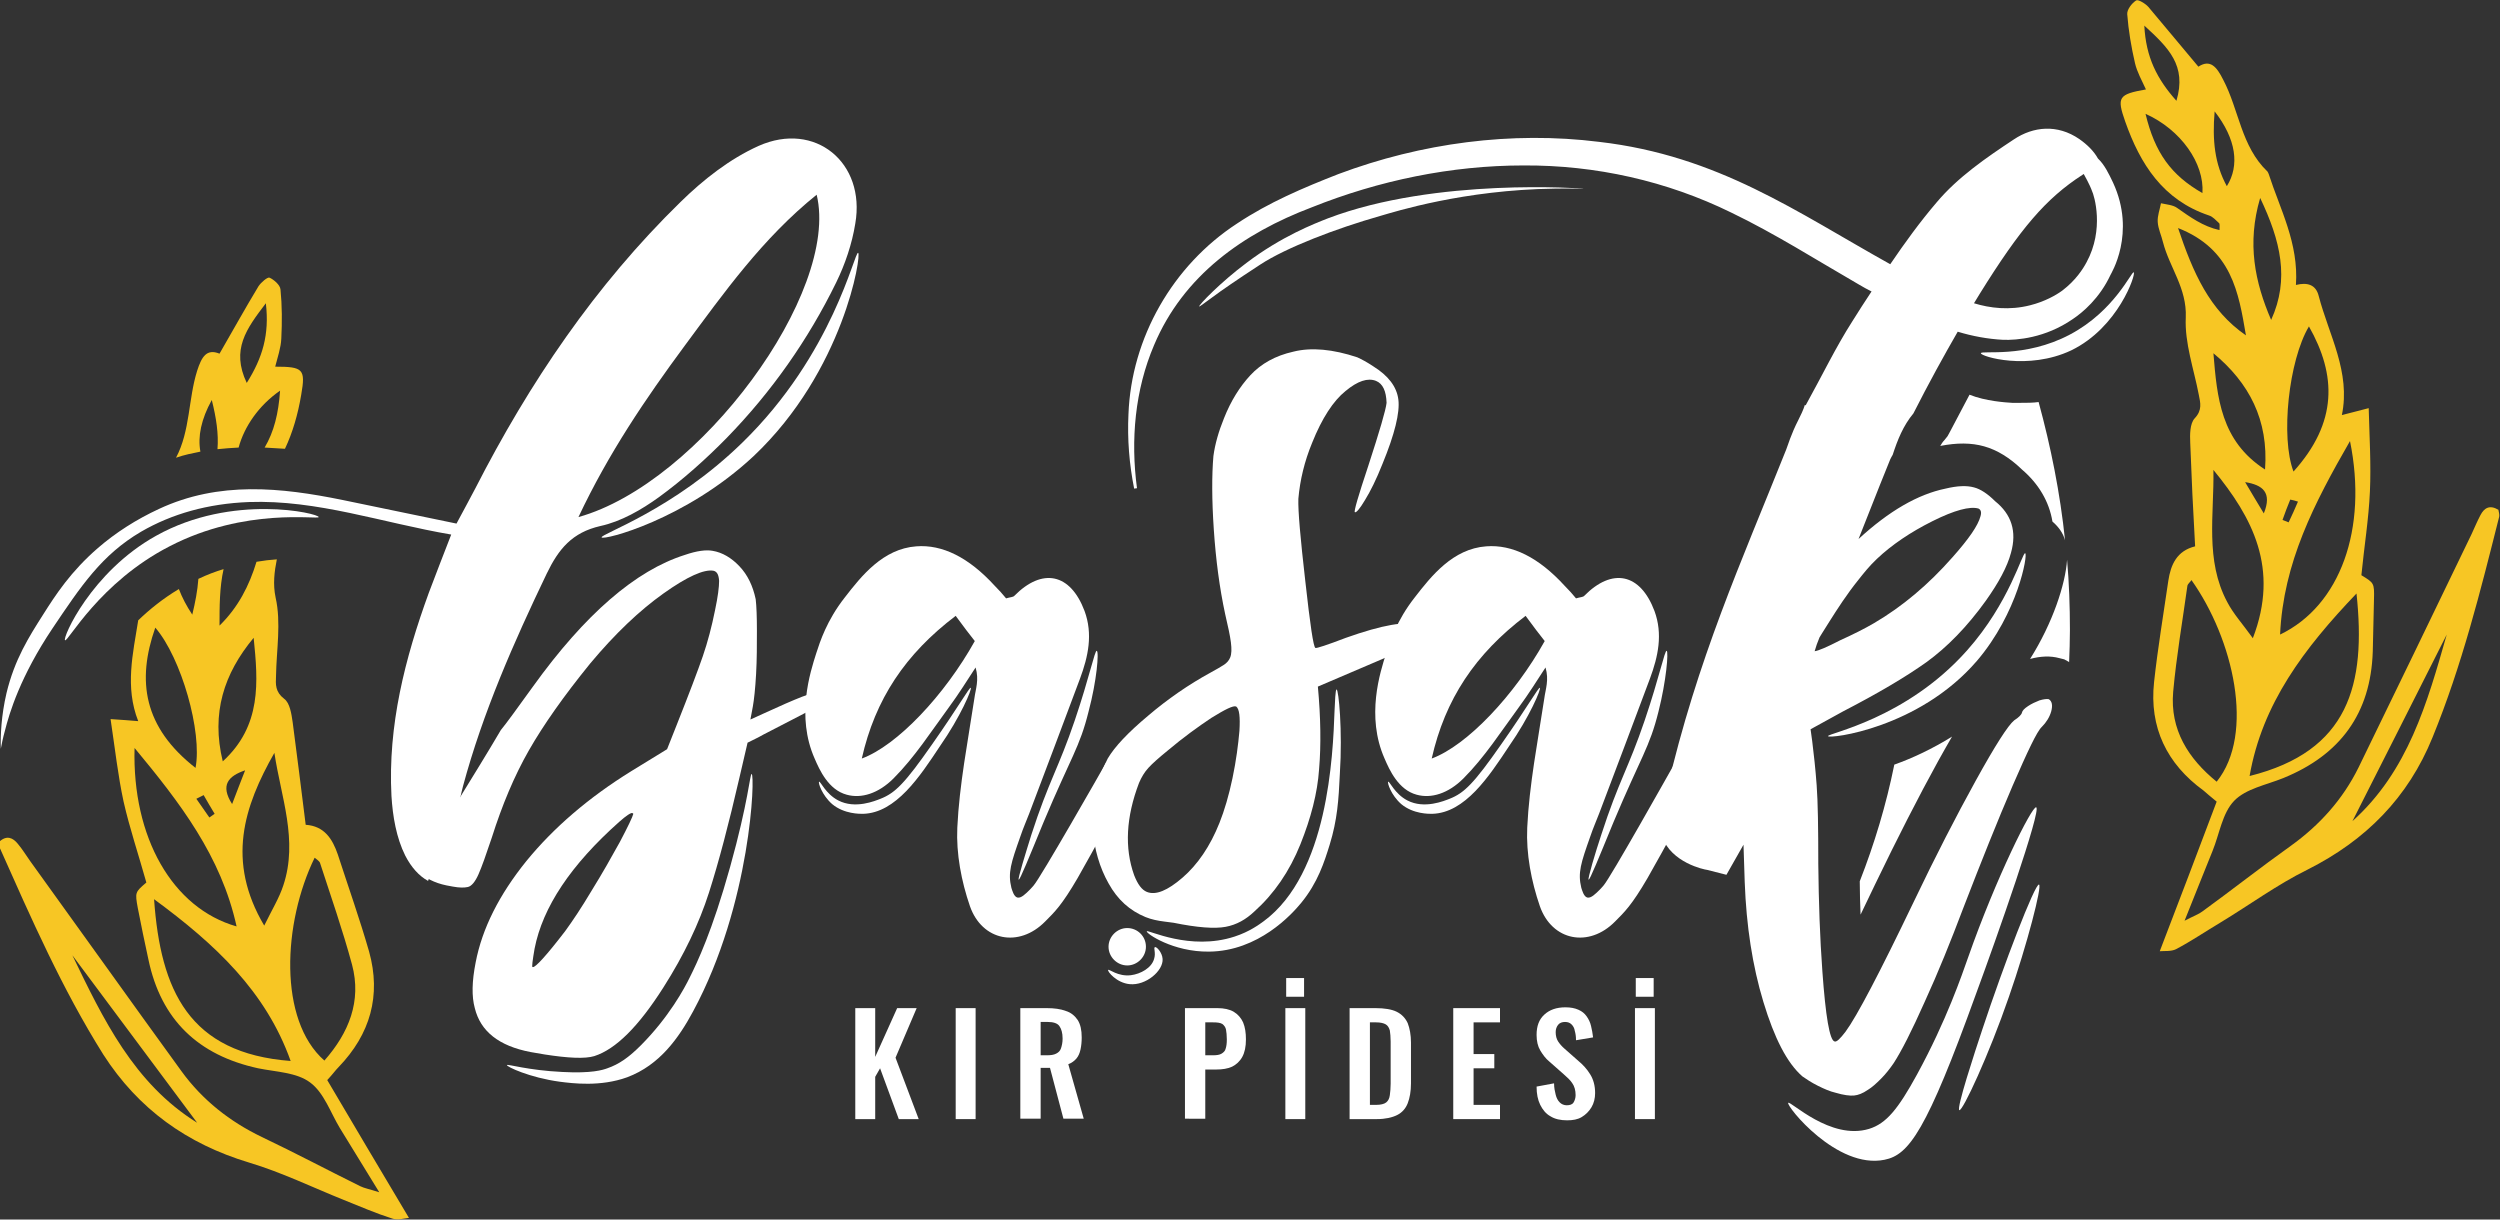 <svg xmlns="http://www.w3.org/2000/svg" xmlns:xlink="http://www.w3.org/1999/xlink" id="katman_1" x="0px" y="0px" viewBox="0 0 615 300" style="enable-background:new 0 0 615 300;" xml:space="preserve"><rect x="0" y="0" width="615" height="300" fill="#333333" stroke="none"/><style type="text/css">	.st0{fill:#FFFFFF;}	.st1{fill:#F7C624;}</style><g>	<path class="st0" d="M457.5,216.8c0,2.8,0.1,5.5,0.2,8.2c1.1-2.3,2.3-4.8,3.6-7.5c5.4-11.2,10.6-21.4,15.5-30.3  c1.3-2.3,2.4-4.3,3.4-6c-4.8,3-9.7,5.3-14.2,6.9C464,198,461.1,207.6,457.5,216.8"></path>	<path class="st0" d="M508,132.9c-1.2-11.6-3.5-23-6.5-34c-1.4,0.2-2.9,0.2-4.5,0.2c-0.7,0-1.4,0-2,0c-1.6-0.1-6.5-0.4-10.5-2  c-1.6,3-3.2,6.1-4.8,9.1l-0.6,1.1l-0.8,1c-0.4,0.4-0.7,0.9-1,1.4c4.1-0.8,7.6-0.8,10.8,0.1c3.2,0.9,6.3,2.8,9.3,5.7  c4.1,3.5,6.7,7.9,7.5,12.8C506.4,129.6,507.5,131.1,508,132.9"></path>	<path class="st0" d="M508.5,137.7c-0.4,6-3.5,15.5-9.1,24.4c2.6-0.7,5-0.8,7.2-0.2l1.2,0.3l1.1,0.6c0,0,0.1,0.1,0.1,0.1  c0.1-2.6,0.2-5.3,0.2-7.9C509.2,149.2,509,143.4,508.5,137.7"></path>	<polygon class="st0" points="210.4,275.3 210.4,248 215.3,248 215.3,260 220.7,248 225.5,248 220.3,260.2 226,275.3 221.1,275.3   216.5,262.8 215.3,264.9 215.3,275.3  "></polygon>	<rect x="235.1" y="248" class="st0" width="4.9" height="27.3"></rect>	<path class="st0" d="M251,275.3V248h6.5c1.8,0,3.4,0.2,4.7,0.7c1.3,0.4,2.2,1.2,2.9,2.2c0.7,1.1,1,2.5,1,4.3c0,1.1-0.1,2.1-0.3,3  c-0.2,0.9-0.5,1.6-1,2.2c-0.5,0.6-1.2,1.1-2,1.4l3.8,13.4h-5l-3.3-12.5H256v12.5H251z M256,259.6h1.5c1,0,1.7-0.1,2.3-0.4  c0.6-0.3,1-0.7,1.2-1.3c0.2-0.6,0.4-1.4,0.4-2.4c0-1.4-0.3-2.4-0.8-3.1c-0.5-0.7-1.5-1-2.9-1H256V259.6z"></path>	<path class="st0" d="M291.5,275.3V248h8c1.6,0,3,0.3,4,0.9c1,0.6,1.8,1.5,2.3,2.6c0.5,1.2,0.7,2.6,0.7,4.2c0,1.8-0.3,3.2-0.9,4.3  c-0.6,1.1-1.5,1.9-2.5,2.4c-1.1,0.5-2.4,0.7-3.9,0.7h-2.7v12.1H291.5z M296.5,259.6h1.9c0.9,0,1.6-0.1,2.1-0.4  c0.5-0.3,0.9-0.7,1-1.2c0.2-0.6,0.3-1.3,0.3-2.3c0-1-0.1-1.8-0.2-2.4c-0.1-0.6-0.5-1.1-0.9-1.4c-0.5-0.3-1.2-0.4-2.3-0.4h-1.9  V259.6z"></path>	<path class="st0" d="M316.2,248h4.9v27.3h-4.9V248z M316.4,240.6h4.4v4.6h-4.4V240.6z"></path>	<path class="st0" d="M332,275.3V248h6.4c2.2,0,4,0.3,5.2,0.9c1.2,0.6,2.1,1.5,2.7,2.8c0.5,1.3,0.8,2.9,0.8,4.8v10  c0,2-0.3,3.6-0.8,4.9c-0.5,1.3-1.4,2.3-2.6,2.9c-1.2,0.6-2.9,1-5,1H332z M337,271.8h1.5c1.1,0,2-0.2,2.5-0.6c0.5-0.4,0.8-1,0.9-1.8  c0.1-0.8,0.2-1.7,0.2-2.8v-10.4c0-1.1-0.1-2-0.2-2.7c-0.2-0.7-0.5-1.2-1-1.5c-0.5-0.3-1.3-0.5-2.4-0.5H337V271.8z"></path>	<polygon class="st0" points="357.5,275.3 357.5,248 369,248 369,251.5 362.5,251.5 362.5,259.3 367.6,259.3 367.6,262.8   362.5,262.8 362.5,271.8 369,271.8 369,275.3  "></polygon>	<path class="st0" d="M385.5,275.6c-1.6,0-3-0.3-4.1-1c-1.1-0.6-1.9-1.6-2.5-2.8c-0.6-1.2-0.9-2.7-0.9-4.5l4.3-0.8  c0,1.1,0.2,2,0.4,2.8c0.2,0.8,0.5,1.4,1,1.9c0.4,0.4,1,0.7,1.7,0.7c0.8,0,1.4-0.2,1.7-0.7c0.3-0.5,0.5-1.1,0.5-1.8  c0-1.2-0.3-2.2-0.8-2.9c-0.5-0.8-1.3-1.5-2.2-2.3l-3.4-3c-1-0.8-1.7-1.8-2.3-2.8c-0.6-1-0.9-2.3-0.9-3.8c0-2.2,0.6-3.8,1.9-5  c1.3-1.2,3-1.8,5.2-1.8c1.3,0,2.3,0.2,3.2,0.6c0.9,0.4,1.5,0.9,2,1.6c0.5,0.7,0.9,1.5,1.1,2.4c0.2,0.9,0.4,1.8,0.5,2.8l-4.2,0.7  c0-0.9-0.1-1.6-0.3-2.3c-0.1-0.7-0.4-1.2-0.8-1.6c-0.4-0.4-0.9-0.6-1.6-0.6c-0.7,0-1.3,0.2-1.7,0.7c-0.4,0.5-0.6,1.1-0.6,1.8  c0,0.9,0.2,1.7,0.6,2.3c0.4,0.6,0.9,1.2,1.6,1.8l3.4,3c1.1,0.9,2.1,2,2.9,3.3c0.8,1.3,1.2,2.8,1.2,4.6c0,1.3-0.3,2.5-0.9,3.5  c-0.6,1-1.4,1.8-2.4,2.4C388.1,275.4,386.9,275.6,385.5,275.6"></path>	<path class="st0" d="M402.2,248h4.9v27.3h-4.9V248z M402.4,240.6h4.4v4.6h-4.4V240.6z"></path>	<path class="st1" d="M538.8,109c-0.1-2.1-0.1-4.8,1.1-6.1c1.9-2,1.4-3.8,1-5.8c-1.2-6.3-3.5-12.7-3.2-19c0.3-7.2-4-12.3-5.6-18.5  c-0.4-1.7-1.2-3.3-1.3-5c-0.1-1.5,0.5-3,0.8-4.6c1.3,0.3,2.9,0.4,3.9,1.1c3.3,2.3,6.4,4.6,10.5,5.5c0-0.9,0.1-1.5-0.1-1.7  c-0.8-0.7-1.5-1.6-2.5-1.9c-11.3-3.8-16.9-12.6-20.6-23.1c-2.1-6-1.7-6.7,5.1-7.9c-1-2.2-2.2-4.3-2.7-6.5c-0.9-3.9-1.6-8-1.9-12  c-0.1-1.1,1.1-2.7,2.2-3.4c0.5-0.3,2.3,0.8,3,1.6c4,4.7,7.9,9.5,12.3,14.7c2.9-1.9,4.5,0,6.1,3.2c3.9,7.4,4.4,16.4,10.9,22.6  c0.1,0.1,0.2,0.4,0.3,0.6c2.8,8.7,7.4,17,6.7,27.3c2.8-0.7,4.9-0.1,5.6,2.7c2.5,9.6,7.9,18.7,5.7,29.3c2.1-0.5,3.8-1,6.6-1.7  c0.2,7.4,0.6,13.9,0.3,20.5c-0.3,6.8-1.4,13.5-2.1,20.6c3.1,1.9,3.2,1.9,3.1,5.9c-0.1,4.3-0.2,8.6-0.3,12.9  c-0.5,15.2-8,25.4-22,31.1c-4.2,1.7-9.2,2.6-12.1,5.6c-2.9,3-3.6,8.1-5.3,12.3c-2.1,5.3-4.3,10.6-6.9,17.2c2.3-1.2,3.5-1.6,4.4-2.3  c7.3-5.3,14.4-10.9,21.7-16.1c7.1-5.1,12.8-11.4,16.7-19.3c9.3-19.1,18.6-38.3,27.8-57.4c0.7-1.5,1.4-3.2,2.2-4.7  c0.9-1.7,2.2-2.6,4.4-1.3c0.1,0.5,0.3,1.2,0.2,1.7c-4.6,18.3-9.2,36.7-16.4,54.3c-6,14.8-16.4,25.3-30.7,32.5  c-7.5,3.7-14.3,8.7-21.4,13c-3.7,2.2-7.2,4.6-11,6.6c-1.2,0.6-2.9,0.4-4,0.5c4.9-12.7,9.5-24.9,14-36.8c-1.6-1.3-2.4-2-3.2-2.7  c-9.1-6.6-13.4-15.6-12.2-26.7c0.9-8.3,2.3-16.6,3.5-24.9c0.6-4,2.1-7.4,6.6-8.5C539.5,125.6,539.1,117.3,538.8,109 M553.4,190.9  c24.4-6.1,28.7-22.4,26.3-44.9C566.8,159.5,556.5,173.1,553.4,190.9 M538.1,144.1c-1.2,8.7-2.7,17.3-3.5,26.1  c-0.8,9.3,3.7,16.4,10.7,22.1c9.5-11.8,4.1-35.1-6.2-49.6C538.8,143.2,538.2,143.6,538.1,144.1 M560.9,156.1  c14.8-7.1,21.6-26,17.2-47.6C569.3,123.8,561.7,138.4,560.9,156.1 M544.5,115.6c0.2,11-2.1,22.2,3.4,32.5c1.5,2.9,3.8,5.4,6.3,8.9  C560.8,139.8,554.1,127.3,544.5,115.6 M568,80.3c-5,8.4-7,27.3-3.8,35.7C575.1,103.9,574.8,92.3,568,80.3 M557.2,115.5  c0.9-12.2-3.9-21.3-12.7-28.6C545.4,97.8,546.3,108.5,557.2,115.5 M535.8,56.1c3.7,11,7.7,20.2,16.7,26.4  C550.7,71.9,549,61.3,535.8,56.1 M578.7,202c13.7-12.3,18.4-29.1,23.2-45.9C594.2,171.4,586.5,186.6,578.7,202 M556,48.7  c-3.3,11.2-1.3,20.7,2.7,30C563.3,68.6,561,59.2,556,48.7 M541.8,47.5c0.5-7.3-5.3-15.6-14-19.5C530.1,37.6,534.1,43.1,541.8,47.5   M527.5,6.3c0.4,7.8,3.1,13.1,7.9,18.5C538,16.1,533.4,11.7,527.5,6.3 M547.8,45.8c3.2-5.1,2.3-11.6-3-18.4  C544.2,34.5,544.8,40.3,547.8,45.8 M552.3,118.6c1.4,2.4,2.8,4.7,4.6,7.7C559,121.1,556.6,119.3,552.3,118.6 M561.5,127.9  c0.5,0.2,1,0.4,1.5,0.6c0.8-1.7,1.6-3.4,2.3-5.1c-0.6-0.2-1.3-0.4-1.9-0.5C562.7,124.6,562.1,126.2,561.5,127.9"></path>	<path class="st1" d="M49.3,111.1c-0.7-3.7,0.2-8,2.8-12.7c1.1,4.4,1.7,8.3,1.4,12.1c1.7-0.2,3.5-0.3,5.2-0.4  c1.4-5.2,5-10.4,10.2-14c-0.4,5.7-1.5,10.1-3.8,14c1.7,0.1,3.4,0.2,5,0.3c1.9-4,3.2-8.5,4-13.3c1.1-6.3,0.5-6.9-6.4-6.9  c0.6-2.4,1.4-4.6,1.5-6.9c0.2-4,0.2-8.1-0.2-12.1c-0.1-1.1-1.6-2.4-2.7-2.9c-0.5-0.2-2.1,1.2-2.7,2.1c-3.2,5.3-6.2,10.7-9.6,16.6  c-3.2-1.3-4.4,0.8-5.5,4.2c-2.2,7-1.7,14.8-5.2,21.4C45.3,111.9,47.3,111.5,49.3,111.1 M65.4,74.6c0.9,7.7-0.8,13.4-4.7,19.6  C56.8,86,60.6,80.9,65.4,74.6"></path>	<path class="st1" d="M83.3,262.5c7.8-8.1,10.5-17.6,7.5-28.4c-2.3-8-5.1-15.9-7.7-23.9c-1.3-3.8-3.3-7-7.9-7.3  c-1.1-8.7-2.1-17-3.2-25.2c-0.3-2.1-0.7-4.8-2.1-5.8c-2.2-1.7-2.1-3.5-2-5.6c0.1-6.4,1.3-13.1-0.1-19.3c-0.7-3.3-0.3-6.4,0.3-9.4  c-1.6,0.1-3.2,0.3-5,0.6c-1.8,5.9-4.5,11.2-9.1,15.7c0-4.7,0-9.4,1-13.9c-2,0.6-4.1,1.4-6.2,2.4c-0.2,2.9-0.8,5.9-1.5,8.8  c-1.4-2.1-2.5-4.2-3.3-6.3c-4,2.4-7.3,5.1-10,7.7c-1.3,8.2-3.3,16.4,0,24.8c-2.2-0.2-3.9-0.3-6.8-0.5c1.1,7.3,1.8,13.8,3.2,20.3  c1.5,6.6,3.7,13.1,5.6,19.9c-2.8,2.4-2.8,2.4-2.1,6.3c0.8,4.2,1.7,8.4,2.6,12.6c3.1,14.9,12.3,23.6,27,26.8c4.4,0.9,9.5,1,12.8,3.5  c3.4,2.5,5,7.4,7.3,11.2c3,4.9,6,9.8,9.7,15.8c-2.5-0.8-3.7-1-4.7-1.5c-8.1-4-16-8.2-24.2-12.1c-7.9-3.8-14.6-9.1-19.7-16.1  c-12.5-17.2-24.8-34.5-37.3-51.8c-1-1.4-1.9-2.9-3-4.2c-1.2-1.5-2.7-2.2-4.5-0.6c0,0.5-0.1,1.2,0.1,1.7  c7.7,17.3,15.3,34.6,25.4,50.7C34,272.8,46,281.4,61.3,286c8,2.4,15.6,6.1,23.3,9.2c4,1.6,7.9,3.3,12,4.6c1.3,0.4,2.9-0.1,4-0.2  c-7-11.7-13.6-22.9-20.1-33.9C81.9,264.2,82.5,263.3,83.3,262.5 M17.8,235c10.2,13.7,20.4,27.4,30.7,41.2  C32.9,266.5,25.4,250.7,17.8,235 M67.5,185.2c1.6,10.8,5.9,21.5,2.2,32.6c-1,3.1-2.8,6-4.7,9.9C55.6,211.8,60,198.4,67.5,185.2   M57.1,197.8c-3-4.7-0.9-6.9,3.2-8.3C59.3,192.1,58.3,194.6,57.1,197.8 M62.4,156.9c1.1,10.9,2,21.6-7.6,30.4  C51.9,175.4,55.1,165.7,62.4,156.9 M52.8,200.2c-0.4,0.3-0.9,0.6-1.3,0.9c-1.1-1.5-2.1-3.1-3.2-4.6c0.6-0.3,1.2-0.6,1.8-0.9  C51,197.2,51.9,198.7,52.8,200.2 M38.2,154.4c6.4,7.4,11.6,25.7,9.9,34.5C35.3,178.9,33.6,167.5,38.2,154.4 M33.1,184  c11.2,13.5,21.3,26.6,25.1,43.9C42.4,223.4,32.5,206,33.1,184 M37.9,221.2c15.1,11.1,27.5,22.7,33.6,39.8  C46.5,259.1,39.5,243.7,37.9,221.2 M77.4,211c0.5,0.4,1.1,0.8,1.3,1.2c2.7,8.3,5.6,16.6,7.9,25.1c2.4,9-0.8,16.8-6.8,23.6  C68.4,250.9,69.6,227,77.4,211"></path>	<path class="st0" d="M202.8,170.4c-1.3-0.3-3.2,0.1-5.5,1c-2.3,0.9-5.5,2.3-9.4,4.1l-3.3,1.5l0.6-3.2c0.3-1.7,0.6-4.4,0.8-8  c0.2-3.6,0.2-7.1,0.2-10.6c0-3.5-0.1-6.1-0.3-7.8c-0.7-3.3-2-6-4-8.1c-2-2.1-4.2-3.4-6.6-3.8c-1.6-0.3-3.9,0-6.8,1  c-12.1,3.8-24.6,14.6-37.4,32.4c-3.9,5.4-6.5,9-7.9,10.7c-6.8,11.6-14.2,22.8-20.6,34.5c1.9,1.9,4.3,3.1,7.2,3.7l1.6,0.3  c1.6,0.3,2.8,0.3,3.7,0.1c0.9-0.2,1.8-1.3,2.6-3.1c0.8-1.8,1.9-4.9,3.3-9.1c2.5-7.9,5.5-15.1,9.1-21.4c3.6-6.3,8.6-13.4,15.1-21.4  c6.1-7.3,12.1-13,18-17.2c5.9-4.2,10-6,12.3-5.6c0.9,0.2,1.3,1,1.4,2.5c0,1.5-0.3,3.9-1,7.2c-0.8,4-1.8,7.8-3,11.3  c-1.2,3.5-3.4,9.3-6.5,17.1l-2.3,5.8l-8.8,5.4c-10.5,6.5-19.1,13.9-25.8,22.1c-6.7,8.3-10.9,16.6-12.5,25c-0.9,4.6-1,8.3-0.2,11.2  c1.4,5.7,5.9,9.3,13.7,10.8l3.5,0.6c5.8,0.9,9.9,1.1,12.2,0.4c5.3-1.7,10.9-7.3,17-16.9c5.1-8,8.8-15.8,11.2-23.3  c2.4-7.5,4.9-17,7.5-28.3l2-8.6c1.4-0.7,2.7-1.3,3.9-2c4.7-2.4,8.5-4.4,11.4-5.9c2.9-1.6,4.4-2.6,4.5-3.1  C203.7,170.9,203.4,170.5,202.8,170.4 M155.8,200.2c-0.2,0.8-1.3,3.1-3.3,6.9c-2.1,3.8-4.3,7.7-6.9,11.9c-2.5,4.2-4.7,7.5-6.6,10.1  c-4.6,6-7.3,8.9-7.9,8.8l-0.1,0c-0.2,0,0-1.6,0.5-4.5c2-10.3,9-20.7,20.8-31.2c1.8-1.6,2.9-2.3,3.3-2.2l0,0.1l0.1,0L155.8,200.2z"></path>	<path class="st0" d="M281.8,225.6c-3.9-1.6-6.9-4.3-9.1-8.3c-2.2-3.9-3.5-8.4-3.9-13.3c-0.4-4.9,0.4-9.7,2.2-14.2  c0.5-1.1,1-2.2,1.5-3.2c1.7-2.9,5-6.4,9.9-10.5c4.8-4.1,10-7.7,15.5-10.7c1.3-0.7,2.3-1.3,3.1-1.8c0.8-0.5,1.3-1.1,1.6-1.8  c0.4-0.9,0.4-2.2,0.2-3.8c-0.2-1.6-0.7-3.9-1.4-6.9c-1.4-6.5-2.3-13.4-2.8-20.8c-0.5-7.4-0.5-13.4-0.1-18.1c0.4-3,1.3-6.1,2.6-9.3  c1.7-4.3,3.9-7.8,6.5-10.6c2.6-2.8,6.1-4.8,10.6-5.8c4.4-1.1,9.7-0.6,15.7,1.4c1.1,0.5,2.4,1.2,3.9,2.2c3.7,2.3,5.8,5,6.2,8.2  c0.4,3.2-0.9,8.5-3.9,15.8c-1.5,3.8-3,6.8-4.3,8.9c-1.3,2.2-2.2,3.2-2.5,3c-0.3-0.1,0.8-3.9,3.3-11.4c2.8-8.6,4.3-13.7,4.5-15.5  c-0.1-2.9-0.9-4.7-2.6-5.4c-2-0.8-4.5,0-7.5,2.5c-3,2.4-5.8,6.7-8.2,12.7c-1.9,4.6-3,9.2-3.4,13.8c-0.1,3,0.5,9.7,1.7,20.2  c1.2,10.8,2,16.3,2.5,16.5c0.3,0.1,2.8-0.7,7.5-2.5c9-3.2,14.9-4.2,17.6-3.1c1.1,0.5,1.6,1.3,1.6,2.5c-0.5,1.3-4.9,3.6-13,7  l-13.1,5.6c0.7,7.6,0.8,14.4,0.3,20.3c-0.4,5.9-2,12-4.6,18.5c-2.7,6.7-6.5,12.2-11.3,16.5c-2.1,2-4.4,3.3-7.1,3.8  c-2.7,0.5-6.9,0.2-12.8-1l-2.3-0.3C284.8,226.5,283.3,226.2,281.8,225.6 M282.1,219.4c2.2,0.9,5.1-0.3,8.8-3.5  c3.7-3.2,6.8-7.7,9.1-13.5c1.2-3,2.3-6.7,3.2-11c0.9-4.3,1.4-8.2,1.7-11.6c0.2-3.4,0-5.4-0.8-6c-0.7-0.3-2.7,0.7-6.1,2.8  c-3.3,2.2-6.9,4.8-10.7,8c-2.2,1.8-3.8,3.2-4.8,4.3c-1,1.1-1.7,2.3-2.3,3.7c-3.2,8.4-3.6,16-1.2,22.7  C279.9,217.6,280.9,218.9,282.1,219.4"></path>	<path class="st0" d="M112.6,199.3c0.4-2,0.8-4,1.3-5.9c4.9-18.2,12.5-35.4,20.6-52.3c2.9-6,6.2-10.1,13.2-11.7  c5.1-1.1,10.1-4,14.4-7.1c5.9-4.3,11.5-9.3,16.7-14.6c11-11.3,20-24.1,26.9-38.2c2.2-4.5,3.9-9.5,4.7-14.5  c2.6-15-9.9-25.3-23.8-19.1c-7.1,3.2-13.6,8.3-19.2,13.8c-21,20.5-37.2,44.5-50.5,70.5c-1.4,2.7-2.9,5.4-4.6,8.6  c-9.7-2-18.9-3.9-28-5.8c-15.2-3.1-30.4-4.7-45.2,2.2c-5.6,2.6-10.6,5.8-15,9.6c-6.7,5.8-10.4,11.5-13.5,16.4c-3.5,5.5-7,11-9,19.3  c-1.3,5.6-1.5,10.4-1.4,13.7c0.2-1.1,0.5-2.6,1-4.4c1.1-4.4,3.8-13.4,11.7-25.2c7-10.4,12.1-18.1,21.8-23.8  c7.6-4.4,16.4-6.9,26.5-7.3c16.9-0.6,32.8,5.1,49.8,8c-2.1,5.4-3.8,9.8-5.5,14.3c-5.9,16.2-10.1,32.7-9.2,50  c0.3,5,1.2,10.3,3.4,14.7c1.5,2.9,3.4,5,5.6,6.2c1.3-3.2,2.6-6.4,3.9-9.6C110.3,204.4,111.4,201.8,112.6,199.3 M168.4,85.1  c9.7-13.1,19.2-26.5,32.5-37.2c5.8,24-28.8,71-58.6,79.3C149.7,111.5,158.8,98.1,168.4,85.1"></path>	<path class="st0" d="M272.1,187.6c-1.4,2.5-16,28.1-17.8,30.2c-0.1,0.1-0.4,0.5-0.9,1c-1.1,1.1-2.2,2.2-3.1,2  c-0.9-0.2-1.3-1.8-1.5-2.4c-0.9-3.7-0.1-6.1,2.2-12.6c0.7-2.1,1.6-4.1,2.2-5.7c4.3-11.3,8.3-22,12.5-33.2c2-5.4,3.2-10.9,1.1-16.6  c-3.5-9.3-10.4-10.7-17.3-3.7c-0.3,0.3-1,0.3-2,0.6c-0.8-1-1.8-2.1-2.8-3.1c-6.4-7-12.9-10.2-19.3-9.7c-8.2,0.6-13.5,7.3-17.6,12.6  c-4.4,5.6-6.1,10.9-7,13.7c-1.5,4.7-5,15.5-0.4,25.9c1.2,2.8,3.4,7.7,7.9,8.9c3.6,1,7.8-0.3,11.5-4c5.2-5.2,9.3-11.6,13.7-17.6  c2.3-3.1,4.4-6.5,6.5-9.7c0.9,3.1,0,5.3-0.3,7.6c-1.6,10.6-3.7,21.2-4.2,31.8c-0.3,6.4,1,13.2,3.1,19.3c3,8.6,12.1,10.3,18.5,3.8  c2.3-2.3,4.1-4,8-10.7c2.1-3.7,4.8-8.5,7.8-14.2c1.8-3.5,1.7-5.6,1.6-7.5C274.3,191.3,273,188.9,272.1,187.6 M212,186.6  c3.3-14.6,10.7-25.7,23.1-35.1c2,2.7,3.4,4.6,4.7,6.2C232.4,171,220.7,183.4,212,186.6"></path>	<path class="st0" d="M411.9,187.9c-1.3,2.3-15.6,27.8-17.4,29.9c-0.1,0.1-0.4,0.5-0.9,1c-1.1,1.1-2.2,2.2-3.1,2  c-0.9-0.2-1.3-1.8-1.5-2.4c-0.9-3.7-0.1-6.1,2.2-12.6c0.7-2.1,1.6-4.1,2.2-5.7c4.3-11.3,8.3-22,12.5-33.2c2-5.4,3.2-10.9,1.1-16.6  c-3.5-9.3-10.4-10.7-17.3-3.7c-0.3,0.3-1,0.3-2,0.6c-0.8-1-1.8-2.1-2.8-3.1c-6.4-7-12.9-10.2-19.3-9.7c-8.2,0.6-13.5,7.3-17.6,12.6  c-4.4,5.6-6.1,10.9-7,13.7c-1.5,4.7-5,15.5-0.4,25.9c1.2,2.8,3.4,7.7,7.9,8.9c3.6,1,7.8-0.3,11.5-4c5.2-5.2,9.3-11.6,13.7-17.6  c2.3-3.1,4.4-6.5,6.5-9.7c0.9,3.1,0,5.3-0.3,7.6c-1.6,10.6-3.7,21.2-4.2,31.8c-0.3,6.4,1,13.2,3.1,19.3c3,8.6,12.1,10.3,18.5,3.8  c2.3-2.3,4.1-4,8-10.7c2.1-3.7,4.8-8.5,7.8-14.2c0.5-0.9,2-3.7,1.6-7.5C414.3,191,412.6,188.8,411.9,187.9 M352.2,186.6  c3.3-14.6,10.7-25.7,23.1-35.1c2,2.7,3.4,4.6,4.7,6.2C372.6,171,360.9,183.4,352.2,186.6"></path>	<path class="st0" d="M519.8,44.9c-1-2.1-2.1-4.4-3.7-5.9c-1-1.8-2.6-3.4-4.6-4.8c-5.4-3.7-11.3-3.1-16.1,0.1  c-6.8,4.5-13.8,9.3-19,15.5c-4.1,4.8-7.8,9.9-11.4,15.2c-23-12.8-42.3-26.7-71.6-30.1c-21.6-2.7-43.8,0.3-64.1,7.9  c-8.7,3.4-17.2,7-25,12.2c-15.8,10.3-26,28.1-26.7,46.9c-0.3,6.1,0.2,12.3,1.4,18.3l0.7-0.1c-1.6-11.9-0.5-24.2,4.2-35.2  c7.2-17.1,21.9-27.5,38.8-33.9c16.5-6.6,34.3-10.3,52.1-10.3c17.7-0.1,35.2,3.8,51.1,11.6c10.8,5.2,21,11.7,31.4,17.7  c1,0.6,2.1,1.2,3.1,1.7c-1.6,2.4-3.2,4.9-4.7,7.3c-4.1,6.4-7.4,13.3-11.5,20.7c-0.1,0-0.1,0-0.2-0.1c-0.4,1.3-1,2.5-1.6,3.7  c-1.8,3.5-2.6,6.3-3,7.3c-11.1,27.8-21.8,51.3-29.4,84c-0.7,3-1.3,5.6-1.7,7.6c0,1.5,0.3,2.8,0.6,3.7c2.3,6.3,10.2,8,11.1,8.1  l4.7,1.2l4.2-7.4l0.3,9.2c0.4,10.8,1.9,20.6,4.6,29.5c2.7,8.9,5.8,15,9.6,18.3c1,0.7,2.2,1.5,3.8,2.3c1.6,0.8,3,1.4,4.3,1.7  c2,0.6,3.6,0.8,4.6,0.7c1-0.1,2.1-0.5,3.4-1.4c1-0.6,2-1.5,3.2-2.7c1.2-1.2,2.2-2.5,3.1-3.8c1.9-2.9,4.5-8,7.7-15.2  c3.3-7.2,6.4-14.9,9.5-23.1c4.4-11.4,8.4-21.4,12.1-30c3.7-8.5,6-13.4,7.2-14.5c1.1-1.1,1.9-2.4,2.3-3.8c0.4-1.5,0.2-2.5-0.6-3  c-0.5-0.1-1.3,0-2.3,0.3c-1,0.4-1.9,0.8-2.8,1.4c-0.9,0.6-1.4,1.1-1.5,1.6c-0.1,0.5-0.8,1.2-1.9,1.9c-1.5,1.2-4.7,6.2-9.5,14.9  c-4.8,8.7-9.9,18.6-15.2,29.7c-8.4,17.5-14,28.2-16.8,32c-1.3,1.7-2.2,2.6-2.7,2.4c-1.2-0.3-2.2-6.1-3-17.3  c-0.6-8.2-0.9-16.9-1-26.3c0-8.9-0.1-15.4-0.4-19.4c-0.3-4.1-0.7-7.7-1.1-10.9l-0.4-2.9l8-4.4c8.5-4.4,15.3-8.4,20.5-12.1  c5.1-3.7,10-8.7,14.6-15.1c3.2-4.5,5.3-8.4,6.2-11.8c1.5-5.3,0.1-9.5-3.9-12.7c-1.8-1.8-3.6-3-5.2-3.4c-1.8-0.5-4.1-0.4-7,0.3  c-6.8,1.4-13.9,5.5-21.4,12.4c4.2-10.7,7.3-18.4,7.8-19.6c0.2-0.4,0.4-0.8,0.6-1.1c1.2-3.7,2.6-7.2,5.1-10.2  c3.8-7.5,7.5-14.2,10.9-20.1c3.6,1.1,7.4,1.8,11.2,2c3.3,0.1,10.3-0.4,17.1-5.1c2.4-1.6,6.6-5.1,9.3-10.9  C519.2,67.5,525.6,57.4,519.8,44.9 M447.6,156.8c0.4-0.6,0.2-0.4,2.5-4c1.9-3,4.2-6.6,7.1-10.2c1.2-1.5,2.5-3.2,4.5-5.1  c3.7-3.5,8.3-6.6,13.7-9.3c5.4-2.7,9.2-3.7,11.3-3.1c0.6,0.3,0.8,0.9,0.5,1.9c-0.6,2.3-2.9,5.6-6.9,10.1  c-5.9,6.7-12.3,12.1-19.3,16.2c-2.4,1.4-5.2,2.8-8.3,4.2c-3.3,1.7-5.4,2.6-6.3,2.7C446.7,159.1,447.1,158,447.6,156.8  C447.5,156.9,447.5,156.8,447.6,156.8 M513.3,64.5c-0.9,1.7-2.7,4.5-6,7c-1.5,1.1-4.3,2.7-7.9,3.6c-5.1,1.3-9.9,0.7-13.8-0.5  c0.5-0.8,1-1.6,1.4-2.3c10-16.1,16.3-23.5,25.3-29.3c0.1-0.1,0.2-0.1,0.3-0.2c1.4,2.5,1.9,3.8,2,4.1  C515.2,48.1,517.7,56.4,513.3,64.5"></path>	<path class="st0" d="M500.9,198.6c-1-0.4-9.9,17.4-16.7,36.8c-1.6,4.5-5.3,15.5-12.6,28.9c-4.7,8.6-7.6,12.1-11.8,13.4  c-9.5,2.9-19.4-7-19.9-6.4c-0.5,0.8,12,16.4,23.7,14c6-1.2,10.3-7,22.5-40.8C491.2,230.7,502.3,199.1,500.9,198.6"></path>	<path class="st0" d="M501.6,217.6c-1-0.3-8.7,19.8-13.9,35.5c-1.9,5.7-6.5,19.7-5.7,20c0.8,0.3,7.2-13.4,12.2-27.9  C498.7,232.3,502.4,217.9,501.6,217.6"></path>	<path class="st0" d="M524.9,67c-0.5-0.4-4.7,9.5-15.7,15.3c-11.1,5.9-21.9,3.8-21.9,4.6c0,0.8,11.6,4.3,22.2-0.7  C521.1,80.6,525.5,67.4,524.9,67"></path>	<path class="st0" d="M295,75.4c0.1,0.1,1.7-1.2,5.2-3.7c0,0,3.8-2.7,9.8-6.6c6.4-4.2,18.7-8.9,29.6-12c3.5-1,20.4-6.4,42.9-6.7  c4.4-0.1,7,0.1,7,0c0,0-36.2-2.8-62.8,7.3c-3.3,1.3-11.4,4.4-20.1,11C300.3,69.4,294.8,75.1,295,75.4"></path>	<path class="st0" d="M328.8,169.6c-0.3,0-0.4,3.1-0.5,5.2c-0.4,11.2-1.6,40.1-17.4,51.8c-1.1,0.8-3.5,2.6-7.2,3.8  c-11,3.6-21.4-1.8-21.6-1.3c-0.2,0.5,6.4,5.1,15.3,5c12.2-0.1,20.4-9.2,22.7-12c4.1-5,5.7-10.1,7-14.3c1.9-6.2,2.2-11,2.5-17.4  C330.3,179.7,329.3,169.6,328.8,169.6"></path>	<path class="st0" d="M378.8,169.2c-0.3-0.2-3.1,4.8-9.5,13.9c-6.7,9.6-9.1,12-12.7,13.4c-1.3,0.5-6.2,2.6-10.4,0.4  c-3.1-1.6-4.4-4.8-4.7-4.6c-0.3,0.2,0.7,3.3,3.2,5.5c3,2.5,6.9,2.4,7.6,2.4c8.1-0.2,14-9.2,18.9-16.6  C376.3,176.3,379.2,169.4,378.8,169.2"></path>	<path class="st0" d="M238.8,169.2c-0.3-0.2-3.1,4.8-9.5,13.9c-6.7,9.6-9.1,12-12.7,13.4c-1.3,0.5-6.2,2.6-10.4,0.4  c-3.1-1.6-4.4-4.8-4.7-4.6c-0.3,0.2,0.7,3.3,3.2,5.5c3,2.5,6.9,2.4,7.6,2.4c8.1-0.2,14-9.2,18.9-16.6  C236.3,176.3,239.2,169.4,238.8,169.2"></path>	<path class="st0" d="M449.7,181.1c-0.3-0.7,19.1-4.1,34.2-21.1c10.5-11.8,13.6-24.2,14.3-23.9c0.7,0.3-1.8,14.7-11.9,26.5  C472,179.2,450,181.8,449.7,181.1"></path>	<path class="st0" d="M269.8,160.1c-0.5-0.1-1.8,6.5-5.4,17.1c-4,11.8-6.4,14.9-10.7,28.2c-1.3,4.2-3.4,10.9-3.1,11  c0.3,0.1,2.4-5.1,6.1-14.1c6.8-16.2,8.9-18.4,11.1-27.3C269.8,167.5,270.4,160.3,269.8,160.1"></path>	<path class="st0" d="M410,160.1c-0.5-0.1-1.8,6.5-5.4,17.1c-4,11.8-6.4,14.9-10.7,28.2c-1.4,4.2-3.4,10.9-3.1,11  c0.3,0.1,2.4-5.1,6.1-14.1c6.8-16.2,8.9-18.4,11.1-27.3C409.9,167.5,410.5,160.3,410,160.1"></path>	<path class="st0" d="M16,157.5c-0.7-0.5,6.4-16.8,22.4-25.7c18.8-10.5,40-5.5,40-4.6c0,0.7-18-2.5-36.7,7.2  C24.4,143.3,16.7,158,16,157.5"></path>	<path class="st0" d="M184.9,190.4c-0.4-0.1-0.8,6.8-5.3,22.9c-4.4,15.8-8.1,23.5-9.9,27.1c-1.3,2.7-5.2,9.9-12.1,16.8  c-2.9,2.9-5.3,4.6-8.2,5.6c-1.1,0.4-3.8,1.3-11.1,0.9c-8.4-0.4-13.5-2-13.6-1.7c-0.1,0.4,5.6,3.1,13,4.1c3.1,0.4,10,1.3,16.6-1.1  c8-3,12.7-9.7,16.2-16.2C184.8,222.3,185.8,190.5,184.9,190.4"></path>	<path class="st0" d="M211.1,62.2c-0.9-0.4-6.1,24.9-28.5,46.7c-17,16.6-35,22.5-34.6,23.3c0.4,0.8,20.6-4.3,37.4-20  C207.6,91.2,212,62.5,211.1,62.2"></path>	<path class="st0" d="M284.1,233c0.4-0.2,1.8,1.3,1.9,2.9c0.2,2.9-4.1,6.6-8.1,6.2c-3.2-0.3-5.5-3.1-5.3-3.5  c0.2-0.3,2.4,1.7,5.6,1.3c2.4-0.3,5.1-1.8,5.7-4C284.4,234.4,283.7,233.2,284.1,233"></path>	<path class="st0" d="M281.9,232.9c0,2.5-2.1,4.6-4.6,4.6c-2.5,0-4.6-2.1-4.6-4.6c0-2.5,2.1-4.6,4.6-4.6  C279.8,228.3,281.9,230.3,281.9,232.9"></path></g></svg>
